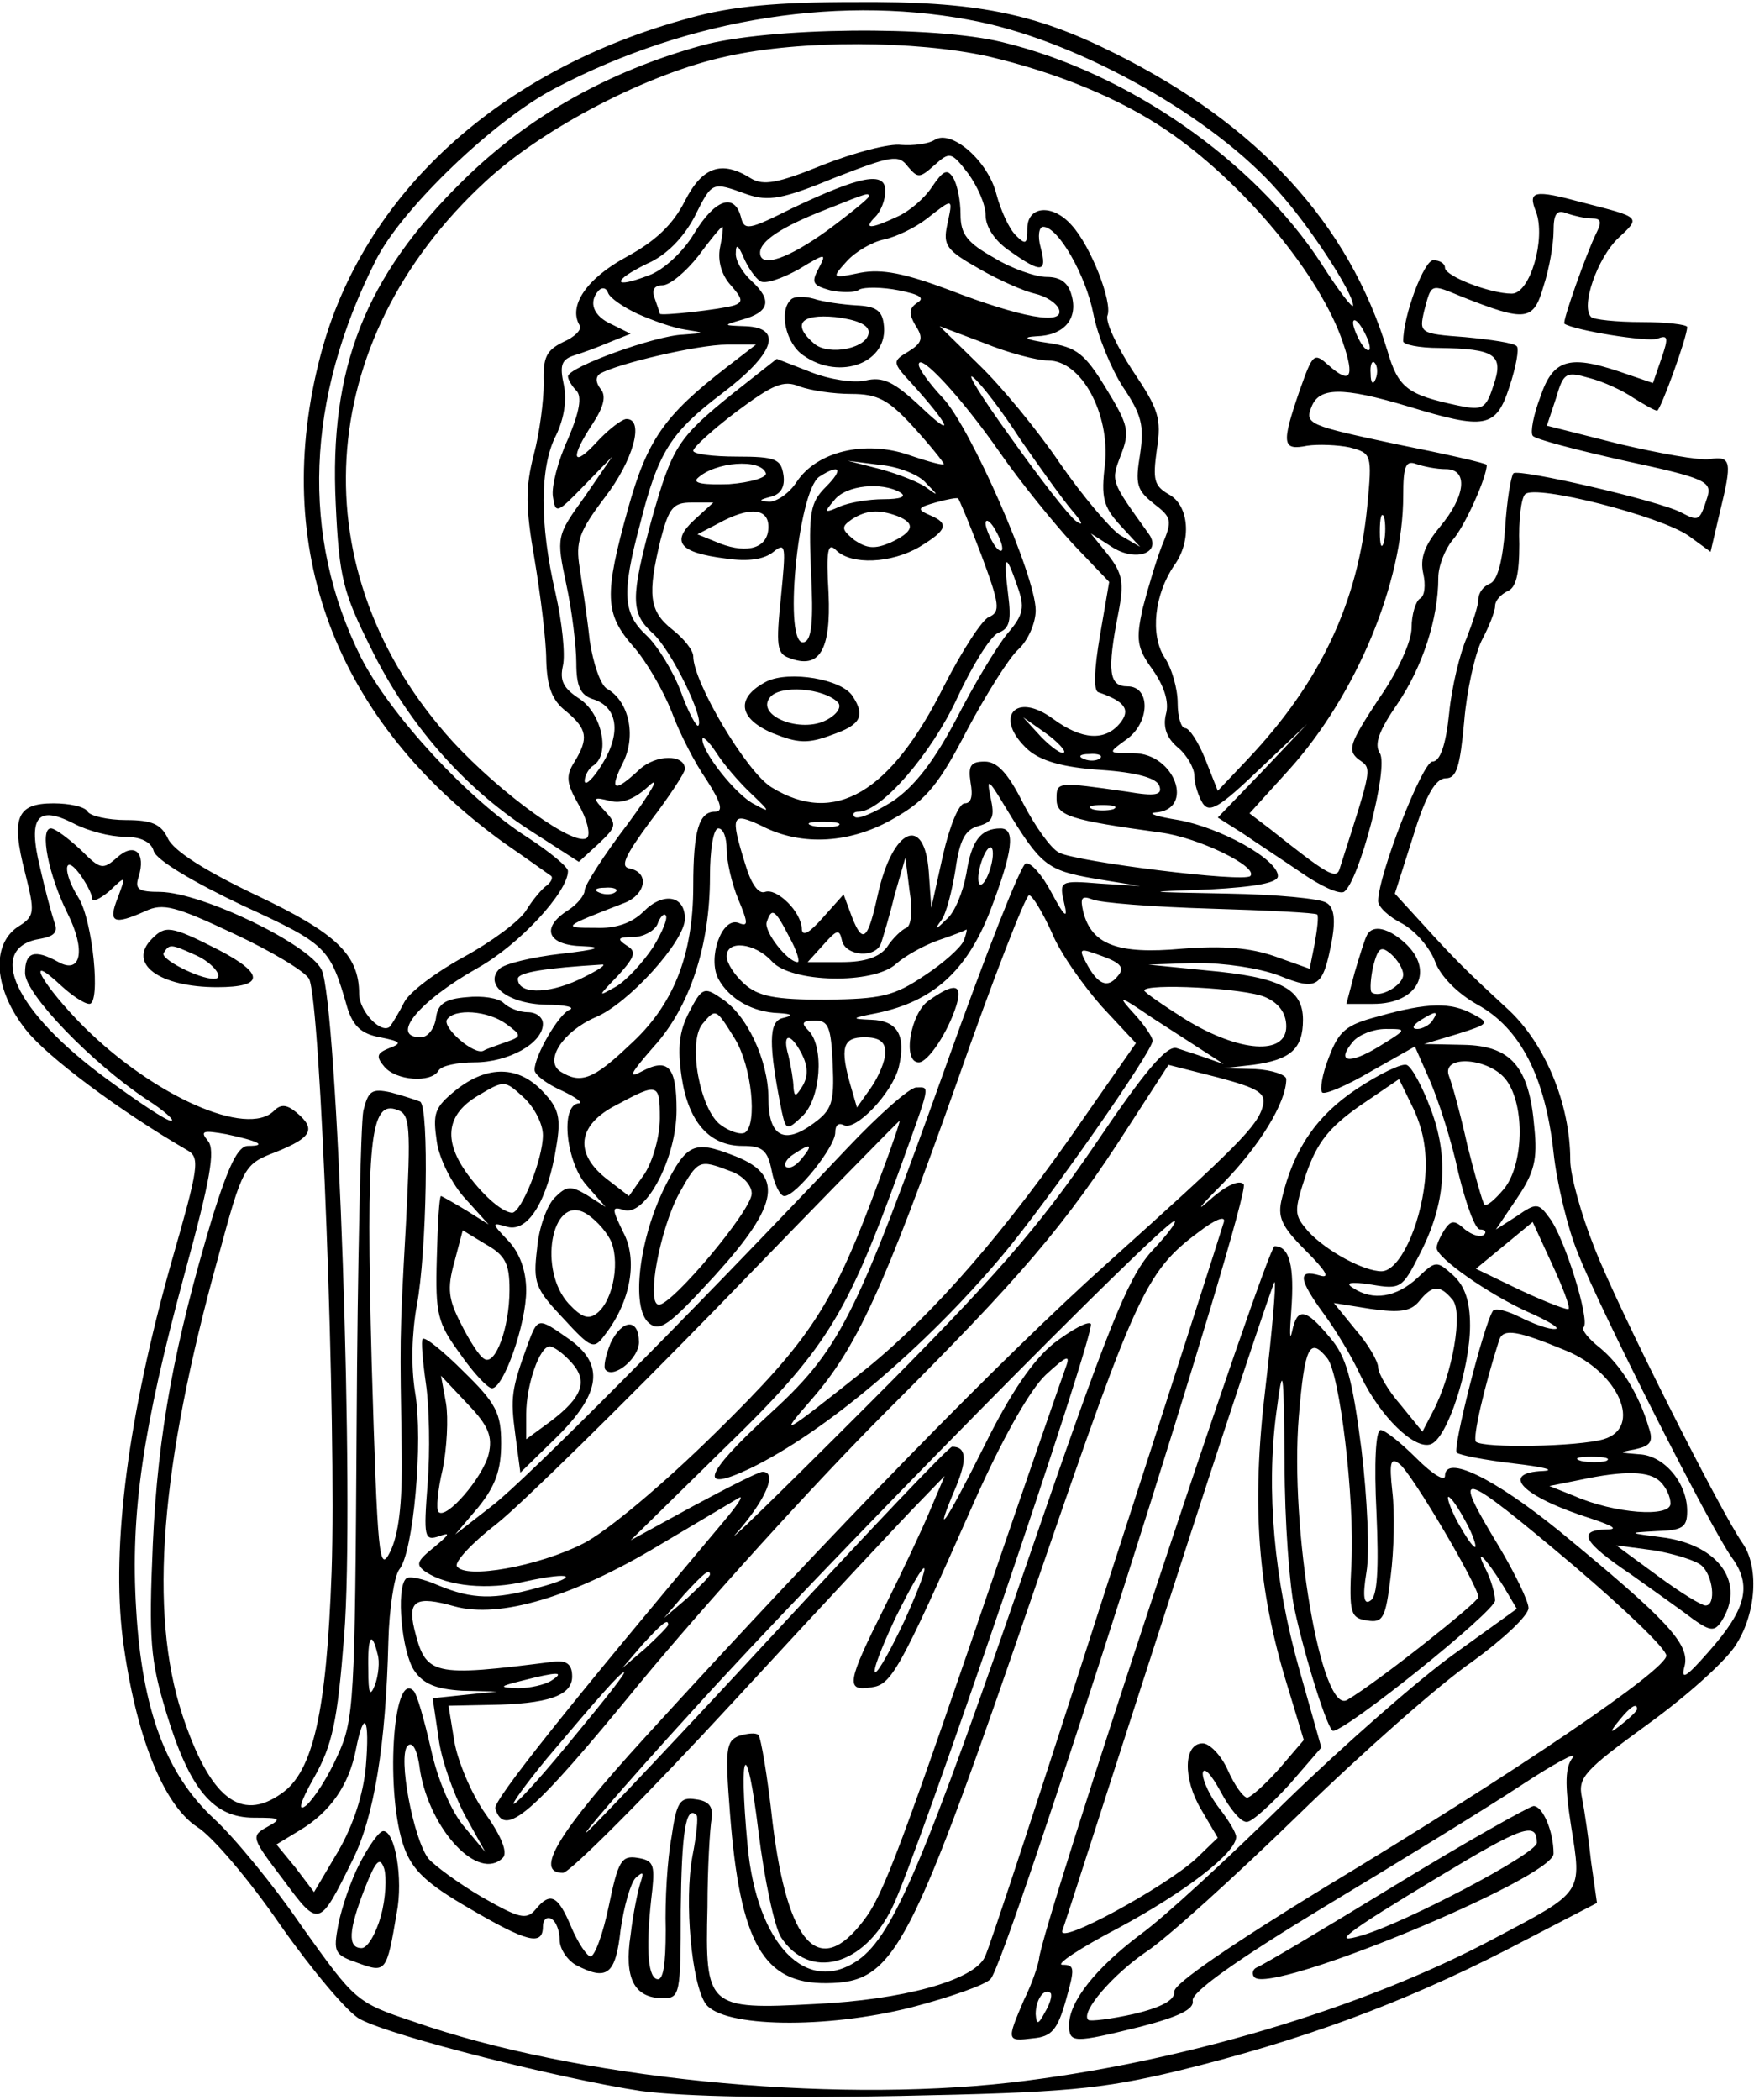 <?xml version="1.0" encoding="UTF-8" standalone="yes"?>
<svg version="1.0" xmlns="http://www.w3.org/2000/svg" width="55.481mm" height="66.390mm" viewBox="0 0 210 251" preserveAspectRatio="xMidYMid meet">
  <g transform="translate(0,251) scale(0.1,-0.1)" fill="#000000" stroke="none">
    <path d="M826 2490 c-227 -61 -391 -210 -442 -403 -61 -231 17 -438 219 -584
29 -20 54 -38 57 -40 2 -2 0 -7 -5 -11 -6 -4 -17 -17 -25 -30 -8 -13 -42 -38
-75 -56 -33 -18 -65 -42 -71 -54 -6 -12 -14 -25 -17 -29 -10 -10 -37 18 -37
39 0 47 -28 73 -123 118 -61 29 -99 53 -106 68 -8 17 -19 22 -50 22 -22 0 -43
5 -46 10 -3 6 -22 10 -41 10 -44 0 -51 -17 -34 -83 12 -48 12 -52 -9 -65 -32
-22 -28 -75 10 -123 25 -32 112 -97 193 -144 16 -9 14 -20 -19 -135 -51 -181
-72 -338 -58 -450 15 -114 48 -198 89 -225 18 -11 63 -64 100 -118 38 -54 81
-105 95 -112 39 -21 243 -72 336 -86 52 -7 164 -9 310 -6 199 4 241 8 333 30
147 36 267 80 394 145 l108 56 -7 49 c-3 28 -8 62 -11 77 -5 24 2 32 79 88 47
34 95 77 106 96 24 38 27 93 7 121 -27 39 -149 281 -177 353 -16 40 -29 87
-29 105 0 67 -30 139 -74 180 -52 48 -64 60 -104 104 l-32 35 22 69 c15 49 27
69 39 69 13 0 17 14 22 68 3 37 13 81 21 97 9 17 16 35 16 41 0 7 7 14 15 18
10 4 14 20 14 56 -1 28 2 55 7 60 12 12 162 -26 196 -50 l26 -19 11 47 c15 61
14 68 -12 64 -12 -2 -61 7 -108 18 l-87 22 11 33 c9 31 12 32 40 24 16 -4 40
-15 53 -24 13 -8 25 -15 28 -15 4 0 36 88 36 100 0 3 -25 6 -55 6 -30 0 -57 3
-60 6 -13 13 8 71 32 94 28 26 28 25 -42 43 -59 16 -66 14 -56 -11 12 -32 -7
-98 -29 -98 -26 0 -80 21 -80 31 0 5 -6 9 -14 9 -11 0 -36 -66 -36 -97 0 -4
19 -8 43 -8 67 -1 78 -8 65 -45 -9 -28 -13 -30 -42 -24 -61 13 -72 21 -85 66
-46 151 -154 270 -327 356 -96 48 -166 62 -310 61 -93 0 -148 -5 -198 -19z
m348 -5 c123 -26 280 -115 356 -202 38 -42 90 -122 90 -137 0 -5 -17 17 -38
50 -80 123 -232 229 -382 265 -81 20 -280 18 -360 -4 -112 -31 -208 -85 -286
-162 -117 -115 -160 -224 -152 -387 4 -88 9 -106 42 -172 44 -90 111 -167 190
-218 l59 -38 24 22 c21 20 22 23 7 39 -15 16 -14 17 6 12 14 -4 30 2 47 18 14
13 3 -7 -25 -45 -29 -38 -52 -74 -52 -80 0 -6 -9 -17 -20 -24 -33 -21 -25 -42
18 -43 25 -1 18 -4 -26 -9 -35 -4 -68 -12 -74 -18 -19 -19 10 -42 56 -43 22 0
35 -3 28 -6 -13 -5 -42 -55 -42 -72 0 -6 15 -17 33 -25 17 -8 26 -15 20 -15
-23 -2 -15 -72 10 -99 l22 -25 -22 14 c-20 12 -25 11 -39 -3 -9 -9 -19 -36
-21 -61 -5 -41 -2 -48 31 -83 35 -38 37 -38 51 -19 30 39 39 89 21 122 -14 29
-14 31 2 26 26 -6 62 63 62 120 0 52 -10 63 -42 46 -17 -9 -13 -2 14 29 44 48
68 122 68 204 0 32 4 58 10 58 6 0 10 -11 10 -25 0 -14 6 -41 14 -60 12 -29
12 -33 0 -28 -20 7 -37 -42 -24 -67 13 -24 41 -40 72 -41 17 -1 18 -3 5 -6
-17 -4 -17 -32 -1 -112 5 -22 6 -23 24 -6 23 21 27 84 8 103 -9 9 -8 12 8 12
16 0 19 -8 21 -53 2 -45 -1 -54 -23 -70 -35 -26 -54 -16 -54 30 0 45 -26 101
-57 120 -20 14 -23 12 -38 -17 -12 -23 -14 -43 -9 -77 8 -54 33 -83 73 -83 24
0 30 -5 35 -30 3 -16 10 -30 15 -30 14 0 61 59 61 76 0 9 4 12 10 9 14 -8 58
38 66 69 9 38 -1 56 -33 57 -25 1 -24 2 7 8 67 14 107 50 135 121 28 73 31
100 13 100 -24 0 -35 -15 -41 -54 -4 -22 -14 -47 -24 -55 -13 -13 -15 -13 -6
-1 6 8 13 36 17 61 5 36 12 48 28 52 17 5 19 11 14 34 -5 24 -3 23 18 -12 42
-69 49 -75 106 -85 l55 -9 -48 3 c-48 4 -49 3 -43 -23 5 -20 1 -18 -15 12 -11
21 -25 37 -31 35 -6 -2 -48 -109 -94 -238 -111 -310 -128 -344 -216 -424 -75
-69 -83 -92 -20 -62 89 43 209 144 303 256 52 62 179 243 179 256 0 4 -10 19
-22 32 -21 23 -19 23 22 -5 25 -16 54 -35 65 -42 l20 -13 -20 7 c-11 4 -27 9
-36 12 -12 4 -39 -28 -99 -117 -67 -98 -119 -158 -274 -313 -105 -105 -174
-172 -153 -149 34 39 48 72 30 72 -5 0 -42 -19 -83 -41 l-75 -41 111 109 c122
118 147 159 209 329 40 111 39 104 22 104 -8 0 -45 -33 -82 -72 -195 -206
-385 -397 -425 -428 l-45 -35 28 33 c20 25 27 44 27 76 0 36 -6 48 -45 86 -24
24 -46 42 -49 39 -2 -2 0 -26 4 -54 4 -27 5 -81 2 -119 -5 -65 -4 -69 14 -63
14 5 12 2 -6 -13 -21 -17 -23 -21 -10 -30 26 -17 74 -22 120 -11 55 12 66 6
13 -8 -51 -14 -77 -14 -118 3 -18 8 -36 12 -39 8 -12 -12 -5 -88 10 -110 11
-16 26 -22 57 -24 l42 -1 -39 -4 -38 -4 7 -47 c3 -26 18 -67 31 -92 l25 -45
-25 30 c-15 17 -32 56 -40 93 -8 35 -17 67 -21 70 -25 25 -34 -125 -11 -188
10 -27 27 -43 77 -72 70 -41 89 -46 89 -22 0 8 5 12 10 9 6 -3 10 -15 10 -25
0 -11 9 -24 19 -30 38 -20 48 -12 54 42 4 28 12 56 18 62 9 8 10 7 6 -5 -3 -9
-9 -37 -12 -63 -8 -52 4 -76 39 -76 20 0 21 5 21 105 1 93 6 127 19 114 2 -2
0 -24 -5 -49 -10 -54 -1 -153 16 -177 21 -28 143 -30 246 -4 46 12 89 27 95
34 20 20 313 941 303 951 -5 6 -21 -1 -41 -19 -18 -16 -11 -7 16 20 44 45 76
97 76 125 0 5 -17 11 -37 12 l-38 1 35 4 c45 6 60 19 60 54 0 37 -27 51 -115
59 l-70 7 57 2 c34 0 75 -6 99 -15 47 -19 53 -15 64 44 4 24 2 38 -7 43 -7 5
-60 10 -118 11 -103 2 -104 2 -22 5 56 3 82 8 82 16 0 20 -69 58 -119 67 -25
4 -38 8 -28 9 48 3 24 71 -26 71 -31 0 -31 0 -9 16 29 20 30 64 2 64 -22 0
-25 17 -11 88 7 36 5 47 -12 69 l-21 26 25 -16 c29 -19 61 -7 44 16 -46 64
-45 62 -33 94 11 28 9 36 -18 80 -25 41 -35 49 -69 54 -28 4 -32 7 -14 8 33 1
50 21 42 49 -4 15 -13 22 -30 22 -13 0 -42 10 -63 23 -32 18 -40 28 -40 52 0
17 -4 36 -9 44 -7 11 -12 8 -25 -11 -9 -14 -28 -30 -42 -36 -32 -15 -41 -15
-26 0 7 7 12 21 12 31 0 24 -30 18 -112 -21 -52 -26 -57 -27 -61 -10 -8 29
-31 21 -56 -20 -13 -22 -37 -44 -54 -50 -44 -17 -45 -7 -2 14 23 10 43 31 56
55 22 44 21 43 63 28 26 -9 43 -6 106 20 67 26 76 28 87 13 12 -14 14 -14 32
2 18 16 20 16 40 -10 11 -15 21 -37 21 -50 0 -14 11 -31 29 -43 38 -27 45 -26
37 4 -4 14 -2 25 3 25 18 0 51 -58 60 -104 5 -26 21 -65 35 -87 23 -34 26 -47
21 -81 -6 -36 -4 -43 16 -59 22 -17 23 -20 10 -51 -7 -18 -17 -52 -23 -75 -8
-37 -7 -47 12 -73 14 -20 20 -39 16 -53 -4 -16 1 -29 14 -40 11 -9 20 -25 20
-34 0 -10 5 -25 10 -33 8 -12 20 -5 67 40 l58 55 -53 -56 -54 -56 30 -19 c16
-11 48 -32 70 -47 23 -16 45 -26 51 -23 18 12 54 149 43 166 -7 11 -1 27 21
59 30 44 49 102 49 151 0 14 8 34 17 45 14 15 41 75 41 90 0 2 -49 13 -109 25
-103 22 -109 24 -101 44 9 24 36 25 116 1 92 -28 105 -26 121 23 8 24 12 46 9
49 -3 4 -31 8 -62 11 -54 4 -55 5 -49 31 9 34 7 33 46 17 76 -30 85 -29 97 13
7 21 12 51 12 66 0 21 4 26 16 21 9 -3 22 -6 30 -6 11 0 12 -4 5 -18 -11 -22
-41 -106 -38 -108 12 -8 99 -22 111 -18 13 5 14 2 5 -24 l-10 -29 -41 14 c-60
20 -79 14 -94 -31 -8 -21 -12 -42 -9 -46 2 -4 52 -17 110 -30 98 -21 105 -25
99 -44 -9 -28 -10 -29 -31 -18 -26 14 -195 53 -201 47 -3 -3 -8 -33 -10 -66
-3 -39 -9 -62 -18 -66 -8 -3 -14 -11 -14 -19 0 -7 -7 -28 -14 -46 -8 -18 -18
-59 -21 -90 -4 -39 -11 -58 -20 -58 -12 0 -65 -136 -65 -167 0 -7 13 -19 29
-27 16 -9 33 -29 39 -45 6 -17 26 -38 51 -52 51 -28 81 -86 91 -177 4 -37 17
-91 29 -120 27 -69 159 -329 184 -364 25 -34 18 -62 -27 -113 -28 -32 -34 -35
-29 -17 6 26 -21 55 -150 161 -79 64 -137 92 -137 66 0 -7 -15 2 -34 21 -19
19 -38 34 -43 34 -6 0 -8 -40 -5 -99 3 -68 1 -100 -7 -105 -8 -6 -10 4 -5 34
4 23 1 89 -6 147 -11 85 -18 111 -38 134 -29 35 -39 36 -45 7 -3 -13 -3 -1 -1
25 4 53 -2 77 -20 77 -9 0 -279 -815 -282 -853 -1 -7 -8 -29 -18 -49 -21 -49
-21 -50 11 -46 22 2 29 10 39 45 11 39 11 43 -4 43 -9 0 21 20 67 44 80 43
141 90 141 109 0 5 -9 20 -20 34 -11 14 -20 33 -20 42 1 9 10 -1 21 -21 11
-21 25 -38 32 -37 6 0 29 21 51 45 l38 44 -26 92 c-31 109 -40 217 -28 308 8
61 9 57 10 -60 0 -69 6 -148 12 -175 13 -60 40 -145 46 -145 16 0 194 143 194
156 0 8 -5 25 -11 37 -15 29 0 14 21 -20 l16 -27 -75 -54 c-42 -30 -132 -109
-201 -176 -69 -68 -147 -140 -175 -160 -53 -40 -85 -80 -85 -108 0 -22 5 -22
86 -2 46 12 64 21 62 31 -2 10 53 49 157 112 88 53 194 118 235 145 41 27 69
42 63 34 -9 -11 -10 -31 -2 -82 13 -81 15 -78 -91 -134 -159 -85 -380 -150
-580 -173 -221 -25 -521 5 -715 73 -69 23 -70 25 -133 113 -34 50 -82 108
-106 130 -57 53 -86 130 -93 251 -7 115 8 216 58 401 31 113 37 148 28 159
-10 12 -6 13 22 8 38 -8 50 -14 26 -14 -12 0 -23 -23 -42 -83 -46 -153 -66
-260 -72 -393 -5 -116 -3 -139 16 -202 28 -92 56 -126 105 -126 32 0 34 -1 16
-11 -20 -11 -19 -13 19 -63 43 -58 43 -58 83 23 26 52 40 138 43 262 1 39 7
78 13 86 17 20 29 154 19 212 -5 31 -4 70 2 104 12 62 15 238 4 244 -5 2 -20
7 -35 11 -23 5 -27 2 -33 -22 -3 -16 -7 -185 -8 -378 -2 -330 -3 -351 -23
-394 -11 -25 -28 -51 -37 -59 -11 -9 -8 3 9 33 22 39 28 67 36 169 13 161 -8
759 -27 798 -16 31 -143 92 -193 93 -26 0 -31 3 -26 18 9 29 -5 42 -26 23 -17
-15 -20 -14 -43 9 -15 14 -31 26 -36 26 -14 0 -3 -56 20 -102 22 -44 16 -73
-11 -58 -29 16 -40 12 -40 -13 0 -25 79 -107 145 -151 22 -14 35 -26 30 -26
-6 0 -40 23 -77 50 -111 81 -146 158 -79 168 16 3 21 8 16 20 -3 9 -11 38 -17
65 -15 61 -3 75 40 53 17 -9 44 -16 61 -16 19 0 32 -6 35 -17 3 -11 49 -38
106 -65 102 -47 105 -50 126 -123 7 -22 17 -31 39 -35 25 -5 27 -7 11 -13 -15
-6 -16 -10 -6 -22 14 -17 56 -20 65 -5 3 6 23 10 43 10 41 0 82 23 82 46 0 8
-8 14 -18 14 -10 0 -23 5 -29 11 -6 6 -26 9 -44 7 -26 -2 -35 -8 -37 -25 -2
-13 -10 -23 -18 -23 -38 0 -3 43 68 83 50 28 108 91 108 116 0 5 -22 23 -48
40 -71 45 -165 147 -200 216 -72 145 -66 309 18 475 31 62 143 169 215 206
162 85 347 113 509 79z m9 -41 c81 -19 157 -50 213 -88 92 -62 185 -174 212
-255 14 -41 9 -50 -17 -27 -18 16 -19 15 -35 -30 -22 -64 -21 -72 9 -66 13 2
37 1 51 -2 26 -7 27 -8 21 -70 -11 -115 -56 -211 -143 -303 l-36 -38 -15 38
c-8 20 -19 37 -24 37 -5 0 -9 14 -9 30 0 17 -7 42 -16 55 -17 27 -12 75 12
110 21 29 18 72 -7 85 -17 10 -19 17 -14 53 6 38 2 49 -29 95 -19 29 -33 59
-30 66 6 16 -20 83 -43 108 -23 26 -53 23 -53 -4 0 -19 -2 -20 -14 -8 -8 8
-18 30 -23 49 -10 40 -54 78 -74 65 -8 -5 -26 -7 -40 -6 -14 2 -56 -9 -94 -24
-54 -22 -71 -25 -86 -16 -35 22 -58 14 -79 -27 -14 -28 -35 -48 -70 -67 -48
-26 -70 -59 -56 -82 3 -5 -6 -14 -20 -20 -20 -10 -24 -18 -23 -49 0 -21 -5
-60 -12 -86 -10 -39 -10 -62 1 -125 7 -42 14 -97 14 -121 1 -32 7 -48 24 -61
25 -21 27 -32 10 -60 -11 -17 -10 -26 5 -52 10 -17 14 -35 10 -39 -13 -13
-103 52 -161 115 -184 202 -168 479 39 670 70 65 196 130 289 150 89 20 227
19 313 0z m-143 -168 c0 -2 -22 -20 -49 -40 -47 -34 -81 -46 -81 -27 0 14 26
31 77 51 55 22 53 21 53 16z m94 -34 c-5 -24 -1 -30 38 -52 24 -14 54 -27 67
-30 13 -3 26 -11 29 -19 6 -19 -45 -10 -133 24 -51 19 -79 25 -105 20 -34 -7
-35 -7 -16 14 10 11 30 23 45 26 14 3 37 14 51 25 32 25 31 25 24 -8z m-272
-27 c-3 -16 2 -33 13 -45 14 -16 15 -20 4 -24 -16 -5 -89 -13 -89 -10 0 1 -3
9 -6 18 -4 10 -1 16 9 16 9 0 28 16 43 35 14 19 27 35 29 35 1 0 0 -11 -3 -25z
m48 -40 c6 -4 26 3 46 14 33 20 34 20 24 1 -9 -17 -7 -20 14 -26 14 -3 30 -3
35 1 6 3 27 3 47 -1 25 -5 32 -9 22 -15 -10 -7 -10 -13 -2 -27 10 -15 8 -21
-8 -31 -20 -12 -20 -13 4 -39 46 -51 52 -67 11 -28 -33 31 -46 37 -67 32 -14
-3 -42 1 -65 10 l-41 16 -52 -41 c-67 -54 -73 -64 -98 -152 -25 -93 -25 -111
1 -135 22 -19 63 -103 55 -111 -2 -2 -12 16 -21 41 -9 24 -28 55 -41 67 -28
26 -30 50 -8 132 22 88 37 111 99 158 62 47 73 78 28 80 -28 1 -28 1 -4 8 32
9 36 23 11 46 -11 10 -20 25 -19 34 0 11 3 9 9 -5 5 -12 14 -25 20 -29z m-147
-39 c18 -8 43 -17 57 -19 25 -4 25 -4 -2 -6 -33 -1 -138 -39 -138 -50 0 -4 5
-12 10 -17 7 -7 4 -25 -10 -58 -12 -26 -20 -57 -18 -69 3 -21 5 -20 37 13 l34
35 -33 -48 c-34 -47 -34 -48 -22 -105 7 -32 12 -75 12 -94 0 -28 5 -38 19 -43
31 -9 35 -41 12 -78 -11 -18 -21 -27 -21 -20 0 6 5 15 10 18 21 13 11 62 -16
80 -20 13 -24 22 -20 40 3 13 -1 52 -9 87 -19 82 -19 151 1 189 9 19 13 41 9
60 -5 23 -3 30 12 35 10 3 29 10 43 16 l25 10 -22 11 c-23 10 -29 27 -16 41 4
4 9 3 11 -3 2 -6 18 -17 35 -25z m877 -41 c0 -5 -5 -3 -10 5 -5 8 -10 20 -10
25 0 6 5 3 10 -5 5 -8 10 -19 10 -25z m-385 -15 c40 0 74 -64 68 -124 -5 -40
-2 -51 18 -73 l24 -26 -24 14 c-12 8 -45 47 -72 86 -27 40 -71 93 -97 118
l-47 46 53 -20 c29 -12 64 -21 77 -21z m-385 -8 c-75 -58 -95 -87 -118 -169
-29 -104 -28 -126 6 -165 16 -18 36 -53 46 -78 9 -25 28 -62 42 -82 18 -28 20
-38 10 -38 -19 0 -26 -22 -26 -89 0 -83 -24 -143 -76 -190 -44 -42 -59 -47
-83 -32 -20 13 3 48 42 65 39 16 107 91 107 118 0 28 -26 32 -49 9 -14 -14
-33 -21 -58 -20 -41 0 -40 1 35 30 25 10 30 36 6 41 -12 2 -6 15 25 57 23 30
41 58 41 62 0 18 -35 18 -55 -1 -30 -28 -36 -25 -19 9 16 32 7 73 -19 88 -8 4
-17 31 -21 58 -3 28 -9 67 -12 87 -5 31 -1 43 30 84 34 44 48 94 26 94 -5 0
-21 -12 -35 -27 -30 -33 -33 -20 -5 22 13 20 16 33 9 41 -6 8 -6 14 -1 18 20
12 118 35 152 35 l35 0 -35 -27z m327 -102 c25 -36 65 -85 88 -110 l43 -45
-11 -64 c-7 -41 -8 -66 -2 -68 32 -11 39 -21 26 -37 -18 -22 -46 -20 -80 5
-46 34 -72 1 -30 -37 15 -13 41 -21 87 -24 44 -3 67 -10 70 -19 4 -11 -4 -13
-39 -7 -84 12 -84 12 -84 -9 0 -20 16 -25 125 -40 45 -6 117 -41 107 -52 -8
-8 -208 17 -229 28 -10 5 -29 32 -43 59 -18 36 -31 50 -46 50 -17 0 -20 -5
-17 -25 3 -16 1 -25 -7 -25 -7 0 -18 -27 -26 -62 l-14 -63 -3 43 c-5 69 -43
53 -61 -27 -12 -55 -18 -60 -31 -27 l-10 27 -25 -28 c-15 -17 -24 -23 -25 -14
0 21 -30 50 -44 45 -8 -3 -17 10 -24 34 -18 58 -16 62 20 45 48 -25 108 -21
160 10 37 21 53 41 86 105 23 43 50 86 61 96 12 11 21 32 21 47 0 41 -78 219
-111 254 -16 17 -29 35 -29 40 0 16 51 -39 97 -105z m450 88 c-3 -8 -6 -5 -6
6 -1 11 2 17 5 13 3 -3 4 -12 1 -19z m-425 -73 c23 -33 50 -71 62 -85 12 -14
14 -19 4 -12 -9 7 -44 52 -78 100 -34 47 -54 79 -45 72 10 -8 35 -41 57 -75z
m-203 55 c32 0 45 -7 75 -40 20 -22 36 -42 36 -44 0 -2 -19 3 -42 11 -53 18
-110 4 -134 -32 -9 -14 -24 -24 -33 -24 -13 1 -13 2 2 6 12 3 17 12 15 26 -3
19 -9 22 -56 22 -28 0 -52 3 -52 7 0 4 23 25 52 47 43 32 56 38 75 30 14 -5
41 -9 62 -9z m-102 -95 c1 -5 -18 -11 -44 -13 -30 -1 -44 1 -38 7 21 20 76 24
82 6z m192 -12 c15 -15 15 -16 0 -5 -8 6 -33 16 -55 22 l-39 10 39 -5 c22 -2
47 -12 55 -22z m622 17 c27 0 24 -32 -7 -69 -19 -23 -24 -38 -20 -56 3 -13 2
-27 -4 -30 -5 -3 -10 -19 -10 -35 0 -16 -16 -52 -40 -86 -34 -52 -37 -60 -24
-71 17 -12 18 -6 -22 -131 -4 -14 -15 -7 -83 47 l-25 19 48 53 c80 89 136 224
136 327 0 36 3 43 16 38 9 -3 24 -6 35 -6z m-742 -21 c-19 -19 -21 -30 -18
-102 3 -58 1 -81 -8 -84 -26 -9 -8 181 18 198 25 16 29 9 8 -12z m89 -7 c8 -5
0 -8 -20 -8 -18 0 -42 -4 -53 -9 -18 -8 -19 -7 -6 8 14 18 57 22 79 9z m97
-75 c22 -59 23 -68 9 -74 -8 -3 -32 -40 -54 -83 -64 -128 -131 -167 -206 -121
-30 18 -94 126 -94 157 0 7 -11 21 -25 32 -28 22 -30 42 -14 108 10 38 15 44
37 44 l26 0 -23 -21 c-28 -26 -18 -39 38 -46 27 -4 46 -1 57 8 15 12 15 7 9
-54 -6 -58 -5 -68 10 -73 36 -14 50 9 47 77 -3 52 -1 62 9 52 18 -18 66 -16
100 4 33 20 36 28 12 38 -16 7 -14 9 7 15 14 4 26 6 27 5 1 0 14 -31 28 -68z
m-255 34 c0 -25 -24 -33 -58 -20 l-27 11 25 13 c36 20 60 19 60 -4z m154 13
c23 -9 20 -19 -8 -32 -19 -8 -28 -7 -43 3 -16 13 -16 16 -3 25 17 11 32 12 54
4z m583 -31 c-3 -10 -5 -4 -5 12 0 17 2 24 5 18 2 -7 2 -21 0 -30z m-457 -8
c0 -5 -5 -3 -10 5 -5 8 -10 20 -10 25 0 6 5 3 10 -5 5 -8 10 -19 10 -25z m18
-45 c9 -25 8 -34 -12 -57 -13 -16 -40 -61 -61 -102 -27 -51 -50 -81 -77 -99
-21 -13 -41 -22 -45 -18 -3 3 -1 6 5 6 27 0 87 69 118 136 18 39 40 74 49 78
14 5 16 15 12 46 -6 48 -3 51 11 10z m56 -199 c-3 -3 -15 6 -27 18 l-22 24 27
-19 c14 -10 24 -21 22 -23z m-374 -50 c22 -21 23 -23 3 -12 -22 11 -63 63 -62
78 0 4 8 -3 17 -17 9 -14 28 -36 42 -49z m417 43 c-3 -3 -12 -4 -19 -1 -8 3
-5 6 6 6 11 1 17 -2 13 -5z m16 -61 c-7 -2 -19 -2 -25 0 -7 3 -2 5 12 5 14 0
19 -2 13 -5z m-330 -20 c-7 -2 -21 -2 -30 0 -10 3 -4 5 12 5 17 0 24 -2 18 -5z
m182 -53 c-4 -12 -9 -19 -12 -17 -3 3 -2 15 2 27 4 12 9 19 12 17 3 -3 2 -15
-2 -27z m-1075 -33 c0 -6 9 -2 21 8 20 19 20 19 10 -8 -12 -30 -5 -33 33 -16
21 10 36 6 106 -27 45 -21 85 -45 90 -54 14 -26 33 -537 27 -710 -6 -167 -22
-239 -60 -265 -49 -35 -86 -5 -119 95 -40 123 -26 297 43 546 30 111 31 112
70 127 42 17 48 27 24 47 -12 10 -19 10 -27 2 -32 -32 -143 17 -227 100 -50
50 -74 93 -28 50 13 -12 28 -22 34 -22 14 0 4 100 -13 127 -19 30 -18 54 1 29
8 -11 15 -24 15 -29z m975 -36 c-5 -2 -16 -12 -23 -23 -9 -12 -26 -18 -54 -18
l-41 0 19 21 c16 18 19 19 22 5 4 -19 41 -22 47 -3 2 6 10 32 16 57 l13 45 5
-40 c4 -23 2 -42 -4 -44z m-348 43 c-3 -3 -12 -4 -19 -1 -8 3 -5 6 6 6 11 1
17 -2 13 -5z m522 -48 c10 -25 38 -64 60 -89 l41 -44 -62 -89 c-93 -135 -180
-235 -260 -300 -102 -81 -108 -85 -66 -37 53 61 85 129 174 380 43 123 82 223
86 223 4 0 16 -20 27 -44z m190 28 c68 -2 126 -5 128 -7 2 -2 0 -18 -3 -35
l-6 -30 -42 15 c-29 10 -61 13 -111 9 -77 -7 -108 5 -118 44 -4 17 -2 20 11
15 9 -4 73 -9 141 -11z m-667 -46 c-12 -18 -31 -39 -44 -47 -23 -13 -23 -13 2
13 21 23 22 29 10 36 -12 8 -10 10 8 10 12 0 25 7 29 15 3 9 8 14 10 11 3 -3
-4 -20 -15 -38z m163 12 c9 -16 13 -30 10 -30 -12 0 -41 37 -37 48 6 18 10 15
27 -18z m209 -4 c-3 -8 -24 -27 -47 -42 -37 -25 -52 -28 -118 -29 -62 0 -81 4
-98 19 -12 11 -21 25 -21 33 0 20 34 16 54 -6 23 -26 122 -28 149 -3 10 9 33
22 50 28 18 6 33 12 34 13 1 0 0 -5 -3 -13z m184 -43 c-12 -15 -24 -10 -38 17
-9 17 -7 17 20 7 22 -8 27 -14 18 -24z m-645 -4 c-39 -18 -73 -17 -73 1 0 8
35 13 100 17 8 1 -4 -7 -27 -18z m822 -21 c16 -7 25 -19 25 -35 0 -35 -56 -31
-120 8 -27 17 -50 33 -50 35 0 9 121 3 145 -8z m-909 -32 c19 -14 19 -15 -1
-22 -11 -4 -23 -8 -26 -10 -11 -6 -49 27 -44 37 9 14 49 11 71 -5z m274 -18
c20 -33 27 -102 12 -112 -5 -3 -18 1 -29 9 -25 18 -40 99 -22 121 16 19 16 19
39 -18z m80 -18 c7 -14 8 -26 1 -38 -8 -13 -10 -14 -11 -2 0 8 -3 25 -6 38 -8
27 2 29 16 2z m100 2 c0 -10 -8 -29 -17 -42 l-17 -24 -7 24 c-14 48 -10 60 16
60 17 0 25 -5 25 -18z m452 -64 c-6 -24 -30 -48 -187 -189 -126 -113 -324
-316 -553 -567 -104 -114 -133 -162 -98 -162 8 0 101 93 207 208 105 114 205
221 221 237 l29 30 -17 -40 c-9 -22 -34 -75 -55 -117 -45 -90 -47 -101 -16
-96 24 3 33 18 122 219 35 79 68 137 87 155 25 23 30 25 24 9 -4 -11 -36 -103
-71 -205 -127 -372 -147 -426 -171 -457 -53 -70 -91 -30 -109 117 -6 55 -14
102 -17 105 -3 3 -13 2 -23 -1 -16 -6 -17 -16 -11 -93 12 -155 40 -204 116
-203 82 1 99 35 254 487 120 349 128 366 198 417 17 12 26 14 23 6 -2 -7 -65
-204 -141 -438 -75 -234 -140 -432 -145 -441 -14 -28 -98 -51 -204 -56 -128
-7 -131 -4 -128 116 0 47 3 95 5 106 2 14 -3 21 -19 23 -19 3 -23 -3 -29 -45
-5 -26 -8 -76 -7 -111 0 -43 -3 -62 -11 -59 -11 4 -13 41 -5 107 3 30 1 35
-18 38 -19 3 -23 -4 -34 -57 -7 -34 -17 -61 -22 -61 -4 0 -15 16 -23 35 -16
38 -25 43 -43 21 -11 -13 -20 -10 -64 15 -29 17 -57 38 -64 46 -18 23 -37 123
-25 135 6 6 12 -5 15 -30 12 -71 70 -133 99 -104 6 6 -1 25 -21 53 -17 24 -33
63 -37 86 l-7 43 49 1 c70 1 99 11 99 34 0 14 -6 19 -20 18 -149 -19 -155 -17
-169 39 -8 34 2 40 48 27 54 -15 142 11 245 73 47 28 91 54 96 57 6 3 -3 -10
-19 -29 -186 -221 -276 -334 -273 -343 11 -36 43 -9 173 150 76 92 208 238
294 324 162 162 215 223 293 345 l46 71 59 -15 c49 -13 58 -19 54 -34z m-722
-15 c0 -21 -8 -50 -18 -66 l-19 -27 -26 20 c-40 31 -36 65 11 89 50 27 52 26
52 -16z m-304 -127 c-8 -142 -7 -138 -5 -272 1 -64 -4 -100 -14 -120 -13 -26
-15 -7 -22 227 -7 266 -2 315 31 302 15 -5 16 -20 10 -137z m568 57 c-56 -153
-82 -193 -197 -306 -64 -63 -131 -119 -159 -133 -53 -27 -141 -43 -151 -27 -3
5 18 28 48 51 29 23 149 141 267 262 117 121 214 220 215 220 1 0 -9 -30 -23
-67z m-94 22 c-7 -9 -15 -13 -19 -10 -3 3 1 10 9 15 21 14 24 12 10 -5z m-230
-96 c13 -24 5 -73 -15 -89 -10 -8 -18 -6 -34 11 -37 40 -21 130 19 109 11 -6
24 -20 30 -31z m648 -16 c-28 -32 -52 -91 -147 -368 -123 -358 -161 -449 -203
-479 -62 -44 -122 18 -133 137 -11 118 -1 132 13 17 7 -57 19 -114 27 -127 34
-52 99 -35 133 35 29 57 245 693 238 699 -3 4 -23 -7 -44 -23 -25 -20 -52 -59
-84 -124 -47 -94 -62 -115 -33 -47 13 32 12 47 -5 47 -4 0 -97 -98 -207 -217
-111 -120 -214 -229 -229 -243 -15 -14 41 52 126 145 147 163 563 585 576 585
4 0 -9 -17 -28 -37z m137 -163 c-17 -141 -9 -241 26 -355 l20 -66 -30 -35
c-17 -19 -34 -34 -38 -34 -5 1 -15 15 -23 33 -8 18 -22 32 -30 32 -23 0 -24
-42 -2 -79 l20 -34 -26 -25 c-37 -34 -167 -105 -160 -86 3 8 60 186 128 396
68 211 125 382 126 380 2 -2 -3 -59 -11 -127z m74 36 c15 -18 33 -167 29 -246
-3 -60 -1 -65 19 -68 19 -3 22 3 28 53 4 31 5 76 2 101 -4 36 -2 42 9 33 15
-12 94 -146 94 -159 0 -6 -121 -102 -157 -123 -31 -19 -69 205 -58 339 7 84
13 96 34 70z m-1004 -115 c-7 -28 -51 -79 -60 -69 -3 3 -1 26 5 51 5 25 7 61
4 79 l-6 33 32 -34 c25 -26 30 -39 25 -60z m1300 -134 c61 -52 110 -99 110
-107 0 -17 -178 -138 -410 -278 -111 -68 -180 -115 -179 -124 1 -10 -15 -19
-49 -27 -27 -6 -52 -9 -54 -7 -10 9 30 55 70 82 23 15 105 89 182 164 77 75
170 157 208 183 37 27 67 55 67 64 0 8 -16 41 -35 73 -59 97 -50 95 90 -23z
m-130 53 c9 -16 13 -30 11 -30 -3 0 -12 14 -21 30 -9 17 -13 30 -11 30 3 0 12
-13 21 -30z m-672 -118 c-16 -34 -31 -61 -35 -62 -4 0 7 29 24 65 40 81 48 79
11 -3z m-233 55 c0 -2 -12 -14 -27 -28 l-28 -24 24 28 c23 25 31 32 31 24z
m-50 -60 c0 -2 -12 -14 -27 -28 l-28 -24 24 28 c23 25 31 32 31 24z m-348 -35
c3 -9 1 -26 -3 -37 -6 -15 -8 -11 -8 18 -1 40 4 48 11 19z m208 -32 c-8 -5
-26 -9 -40 -9 -23 1 -23 2 5 9 43 11 52 11 35 0z m29 -65 c-34 -42 -67 -79
-73 -82 -6 -4 11 20 38 53 65 77 89 104 93 104 3 0 -24 -34 -58 -75z m1271 31
c0 -2 -8 -10 -17 -17 -16 -13 -17 -12 -4 4 13 16 21 21 21 13z m-1522 -69 c-3
-33 -15 -70 -33 -101 l-29 -49 -22 29 -23 28 28 17 c37 22 59 55 67 96 10 51
17 39 12 -20z m813 -294 c-8 -15 -10 -15 -11 -2 0 17 10 32 18 25 2 -3 -1 -13
-7 -23z"/>
    <path d="M1637 1393 c-3 -5 -9 -25 -15 -45 l-10 -38 32 0 c54 0 74 40 38 73
-20 18 -38 22 -45 10z m43 -48 c0 -13 -29 -29 -38 -21 -2 3 -1 17 2 31 6 22 9
25 21 15 8 -7 15 -18 15 -25z"/>
    <path d="M1112 1314 c-22 -15 -32 -74 -12 -74 11 0 35 36 45 68 8 26 -2 28
-33 6z"/>
    <path d="M1650 1295 c-38 -10 -47 -17 -59 -49 -8 -20 -11 -39 -8 -42 3 -3 29
8 58 25 l53 30 18 -41 c10 -23 26 -72 34 -110 9 -37 20 -68 26 -68 6 0 8 -3 5
-6 -4 -4 -14 -1 -23 6 -13 12 -17 11 -25 -1 -5 -8 -9 -17 -9 -21 0 -12 63 -56
110 -77 25 -11 39 -20 32 -20 -7 -1 -26 6 -42 14 -16 8 -31 12 -33 7 -11 -18
-48 -164 -43 -169 3 -3 34 -9 68 -13 35 -4 51 -8 36 -9 -54 -2 -25 -31 57 -57
27 -9 33 -13 18 -13 -35 -1 -28 -15 30 -54 28 -20 62 -44 75 -54 20 -14 25
-14 33 -2 29 45 -2 90 -67 100 -46 6 -46 6 -11 8 31 1 37 4 37 24 0 34 -28 67
-58 68 -24 2 -25 2 -4 6 18 4 22 9 16 26 -12 41 -34 75 -58 95 -14 11 -23 22
-20 25 8 8 -23 108 -41 131 -13 18 -16 18 -39 2 l-25 -16 25 37 c21 31 25 47
21 85 -6 73 -28 98 -85 99 l-47 1 40 12 c38 12 39 13 18 24 -26 14 -53 14
-113 -3z m65 -5 c-3 -5 -12 -10 -18 -10 -7 0 -6 4 3 10 19 12 23 12 15 0z
m-64 -31 c-36 -22 -52 -19 -31 6 7 8 24 15 39 15 26 0 26 0 -8 -21z m153 -41
c22 -31 20 -100 -3 -129 -11 -13 -21 -22 -24 -19 -2 3 -11 34 -20 70 -8 36
-18 73 -22 83 -11 27 49 23 69 -5z m74 -273 c-1 -2 -27 8 -57 22 l-54 26 34
28 34 28 23 -50 c13 -28 22 -52 20 -54z m-3 -50 c63 -26 92 -92 45 -106 -31
-9 -144 -11 -153 -3 -4 5 10 66 28 122 5 14 22 11 80 -13z m48 -132 c-7 -2
-21 -2 -30 0 -10 3 -4 5 12 5 17 0 24 -2 18 -5z m65 -25 c7 -7 12 -18 12 -26
0 -17 -67 -12 -115 9 l-30 12 35 7 c56 12 85 11 98 -2z m49 -100 c14 -12 18
-48 5 -48 -5 0 -31 16 -58 36 l-49 36 45 -6 c24 -4 50 -12 57 -18z"/>
    <path d="M1624 1208 c-48 -32 -75 -72 -89 -130 -6 -23 -1 -34 28 -63 25 -25
30 -34 17 -30 -27 8 -25 -5 5 -46 14 -19 34 -52 44 -74 24 -50 65 -89 84 -82
20 7 47 91 47 142 0 29 -6 47 -20 60 -20 18 -21 18 -43 -3 -25 -23 -53 -28
-77 -12 -10 6 -4 8 22 4 35 -6 37 -4 57 35 32 61 36 117 14 175 -10 27 -23 51
-29 53 -6 2 -33 -11 -60 -29z m82 -110 c-6 -56 -31 -108 -52 -108 -21 0 -66
24 -88 48 -17 20 -17 23 -2 69 13 37 27 55 64 81 l47 32 18 -37 c12 -27 16
-52 13 -85z m33 -142 c13 -15 0 -89 -23 -133 l-13 -25 -26 32 c-15 17 -27 38
-27 45 0 7 -12 28 -27 45 l-26 32 44 -7 c35 -5 48 -3 58 9 16 20 25 20 40 2z"/>
    <path d="M546 1207 c-26 -21 -28 -28 -23 -62 3 -21 19 -52 34 -68 l28 -31 -27
17 c-15 9 -29 17 -30 17 -2 0 -4 -33 -5 -74 -2 -68 1 -78 28 -115 16 -23 33
-41 38 -41 14 0 41 77 41 117 0 24 -8 45 -21 59 -21 22 -21 23 -1 17 25 -6 48
33 58 96 6 35 3 46 -16 66 -29 31 -66 32 -104 2z m104 -54 c0 -29 -26 -93 -37
-93 -13 1 -37 23 -56 50 -26 38 -22 68 15 90 32 19 32 19 55 -2 13 -12 23 -32
23 -45z m-40 -185 c0 -46 -17 -91 -30 -83 -6 3 -18 22 -28 42 -15 29 -17 42
-8 74 l10 38 28 -17 c23 -13 28 -23 28 -54z"/>
    <path d="M797 1093 c-32 -63 -42 -147 -20 -165 13 -11 24 -3 79 57 78 86 83
121 21 144 -46 18 -55 13 -80 -36z m77 17 c15 -5 26 -17 26 -27 0 -20 -95
-133 -111 -133 -16 0 1 90 24 133 23 41 24 41 61 27z"/>
    <path d="M632 903 c-20 -55 -21 -64 -15 -109 l6 -45 43 42 c54 53 58 88 15
118 -37 26 -37 26 -49 -6z m52 -22 c20 -22 14 -41 -24 -70 l-30 -22 0 30 c0
35 16 81 28 81 5 0 16 -8 26 -19z"/>
    <path d="M731 904 c-6 -15 -9 -29 -6 -32 10 -11 40 14 40 33 0 29 -20 28 -34
-1z"/>
    <path d="M1670 255 c-85 -52 -159 -96 -165 -98 -5 -2 -7 -8 -3 -12 20 -21 358
119 358 148 0 27 -13 57 -24 57 -6 -1 -81 -43 -166 -95z m170 51 c0 -13 -158
-96 -210 -111 -37 -11 -21 2 92 70 101 61 118 67 118 41z"/>
    <path d="M431 282 c-11 -21 -22 -54 -26 -74 -6 -33 -5 -36 24 -46 33 -12 34
-11 46 60 8 41 -2 98 -16 98 -5 0 -17 -17 -28 -38z m25 -64 c-6 -21 -16 -38
-23 -38 -17 0 -16 21 4 72 13 33 18 38 23 23 3 -10 2 -35 -4 -57z"/>
    <path d="M947 2153 c-15 -14 -6 -53 15 -67 44 -31 103 -8 96 38 -2 16 -10 21
-33 22 -16 1 -39 4 -51 8 -11 3 -23 3 -27 -1z m93 -39 c0 -19 -47 -29 -65 -14
-27 23 -17 36 25 32 25 -3 40 -9 40 -18z"/>
    <path d="M918 1696 c-37 -19 -35 -44 7 -62 30 -12 42 -13 71 -2 35 12 40 23
25 46 -13 21 -76 31 -103 18z m85 -25 c5 -5 0 -14 -13 -21 -31 -17 -86 5 -68
27 12 15 64 11 81 -6z"/>
    <path d="M182 1388 c-30 -30 9 -58 78 -58 57 0 57 16 1 45 -57 29 -63 29 -79
13z m53 -20 c20 -9 35 -28 21 -28 -18 0 -65 24 -60 31 7 11 8 11 39 -3z"/>
  </g>
</svg>